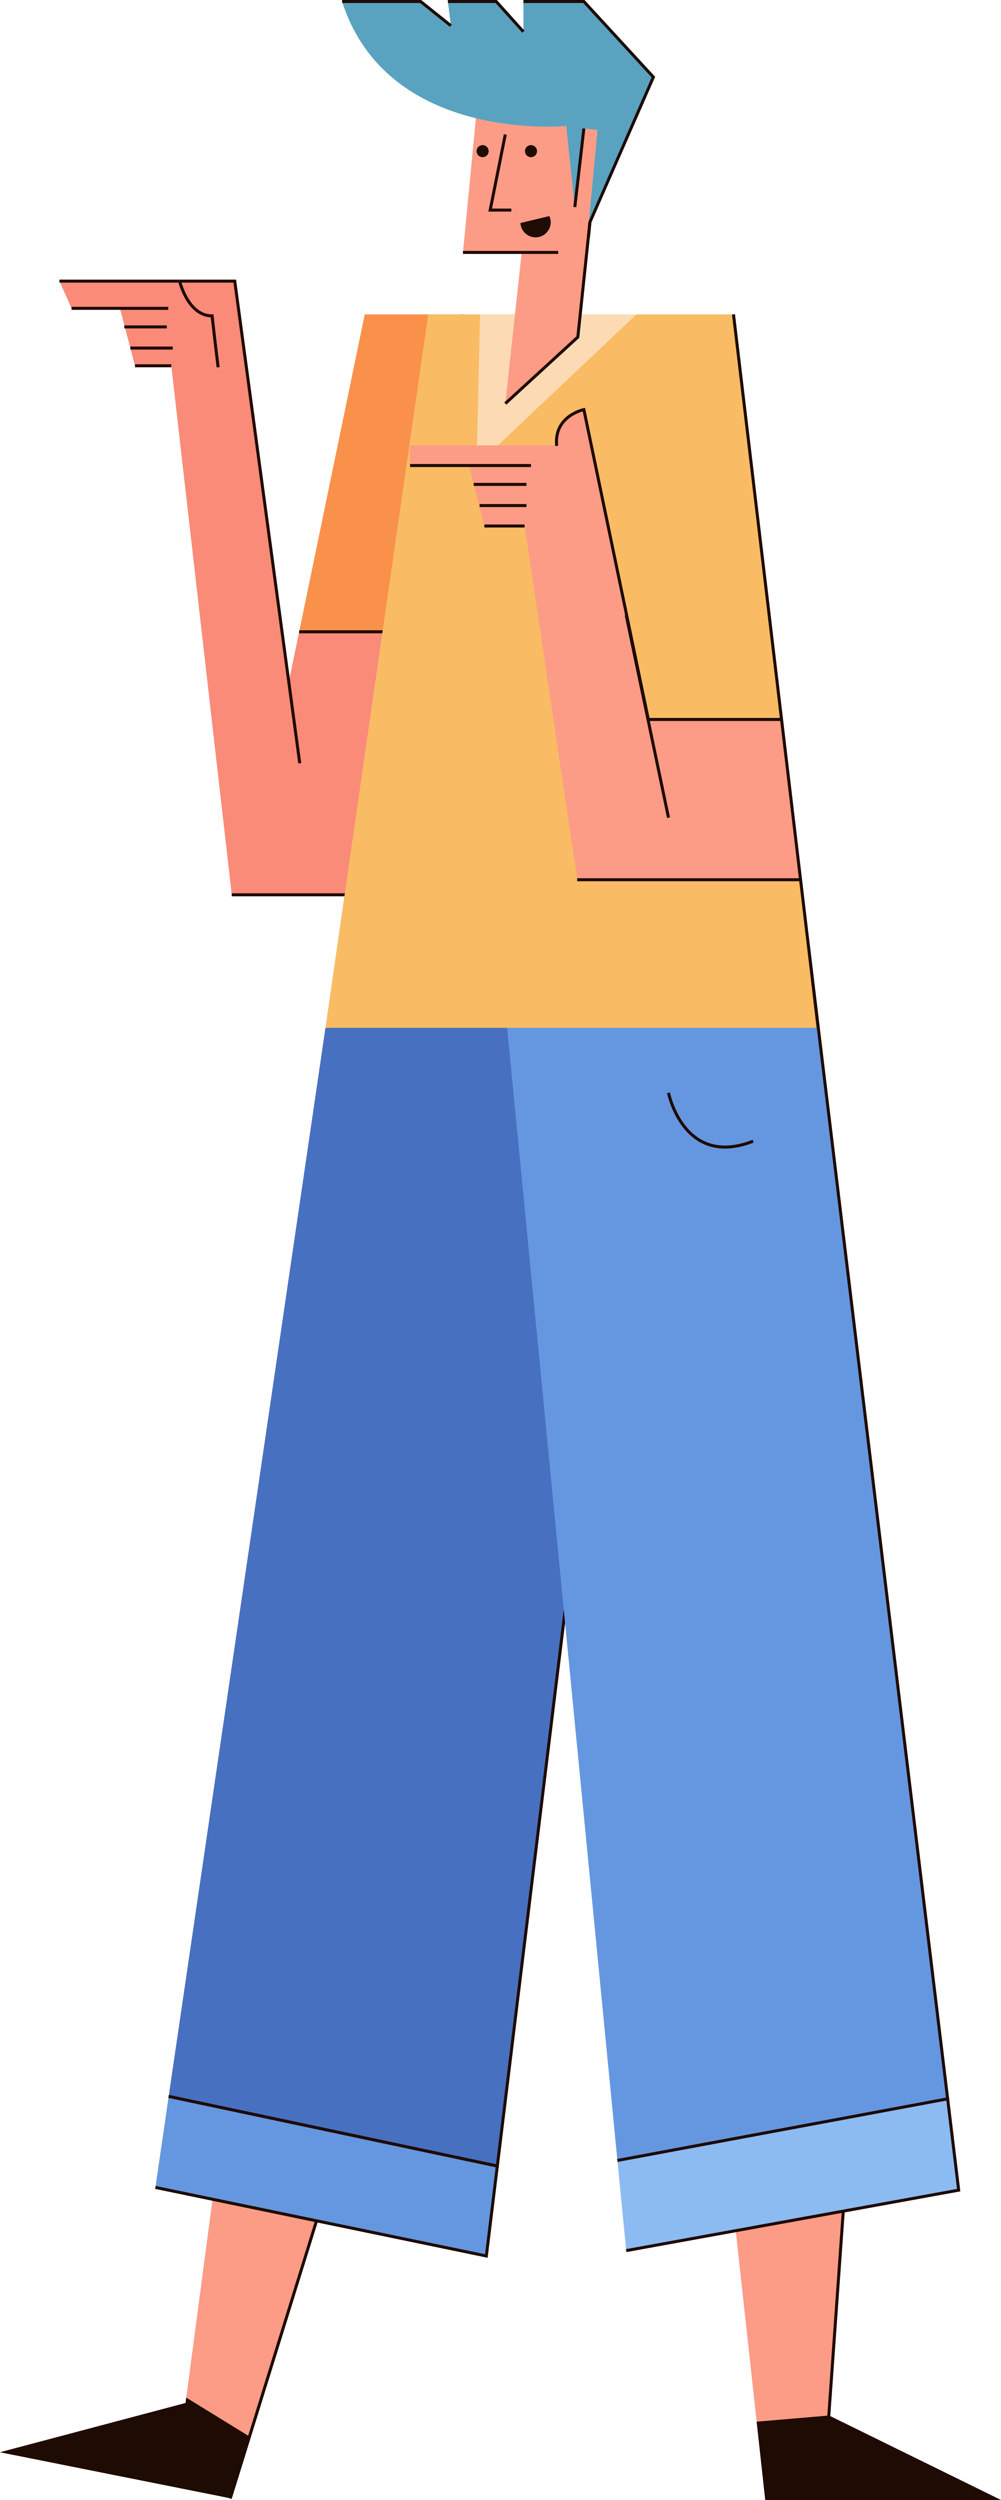 <svg viewBox="0 0 331.17 827" xmlns="http://www.w3.org/2000/svg"><path d="m95.67 225-18-132h-58l4 9h16l5 19h12l20 175h45l14.27-87h-36.97z" fill="#f98b78"/><g fill="none" stroke="#1e0b04" stroke-miterlimit="10"><path d="m44.67 121h12"/><path d="m23.67 102h32"/><path d="m99.17 252.5-21.5-159.5h-58"/><path d="m76.67 296h45"/></g><path d="m119.67 686-43.18 140.48-76.49-15.28 61.38-16.29 18.29-137.91z" fill="#fc9c86"/><path d="m120.67 104-21.7 105h36.97l17.23-105z" fill="#f9914b"/><path d="m98.97 209h36.97l17.23-105" fill="none" stroke="#1e0b04" stroke-miterlimit="10"/><path d="m107.67 340 104.47-13.6-47.61 390.14-108.73-23.05z" fill="#4870c1"/><path d="m212.14 326.4-47.61 390.14-108.73-23.05" fill="none" stroke="#1e0b04" stroke-miterlimit="10"/><path d="m236.67 676.5 16.5 150.5h78l-57-28 9-126z" fill="#fc9c86"/><path d="m51.42 723.6 4.38-30.11 108.73 23.05-3.63 29.74z" fill="#6597e0"/><path d="m55.8 693.49 108.73 23.05-3.63 29.74-109.48-22.68" fill="none" stroke="#1e0b04" stroke-miterlimit="10"/><path d="m267.45 312.91-101.28 10.59 38.09 391.18 109.26-20.39z" fill="#6597e0"/><path d="m313.52 694.29-46.07-381.38" fill="none" stroke="#1e0b04" stroke-miterlimit="10"/><path d="m317.17 724.5-3.65-30.21-109.26 20.39 2.91 29.82z" fill="#8cbbf2"/><path d="m207.17 744.5 110-20-3.65-30.21-109.26 20.39" fill="none" stroke="#1e0b04" stroke-miterlimit="10"/><path d="m210.54 104h-28.87-22.84l-2.16 53z" fill="#fcdbb4"/><path d="m242.67 104h-32.13l-52.87 50 1.16-50h-17.16l-34 236h163z" fill="#f9bc64"/><path d="m192.67 135s-8 1.67-9 12.33h-48v6.67h19.45l5.12 20h13.31l17.45 117h73.9l-6.72-53h-43.68z" fill="#fc9c86"/><g fill="none" stroke="#1e0b04" stroke-miterlimit="10"><path d="m175.67 154h-40"/><path d="m173.55 174h-13.31"/><path d="m270.67 340-28-236"/></g><path d="m199.17 31.5-8 80-24 22 9-83z" fill="#fc9c86"/><path d="m194.17 83.5h-41l5-52h41z" fill="#fc9c86"/><path d="m195.17 73.5-4 38-24 22" fill="none" stroke="#1e0b04" stroke-miterlimit="10"/><path d="m184.67 83.5h-31.5" fill="none" stroke="#1e0b04" stroke-miterlimit="10"/><path d="m216.17 25.5-21.5 49.5 3-32-4.5-.5-3 26-2.84-26.83s-59.16 5.83-74.16-41.17h26l10 8-1-8h16l9 10v-10h20z" fill="#59a3c1"/><g stroke="#1e0b04" stroke-miterlimit="10"><g fill="none"><path d="m264.67 291.02h-73.72"/><path d="m258.13 238h-43.63l-21.33-102.5s-10 2-9 12"/><path d="m193.17 42.5-3 26"/><path d="m173.17.5h20l23 25-21 48-.5 5.07"/><path d="m148.17.5h16l9 10"/><path d="m113.17.5h26l10 8"/><path d="m167.17 44.5-5 25h7"/></g><g fill="#1e0b04"><path d="m172.8 74.56a4.51 4.51 0 1 0 8.77-2.11 2.91 2.91 0 0 0 -.12-.39l-8.72 2.1c.02.13.04.27.07.4z"/><circle cx="175.67" cy="50" r="1.5"/><circle cx="159.67" cy="50" r="1.5"/></g><g fill="none"><path d="m156.71 160.24h17.46"/><path d="m158.67 167.24h15.5"/><path d="m207.17 203.5 14 67"/><path d="m59.42 93s2.75 11.5 10.75 11.5c1 9 2 17 2 17"/><path d="m43.12 115.14h14.05"/><path d="m41.12 108.14h14.05"/><path d="m221.17 361.5s5 25 28 16"/></g></g><path d="m250.33 801.09 2.84 25.91h78l-56.89-27.95z" fill="#1e0b04"/><path d="m61.62 793.12-.24 1.79-61.38 16.29 76.49 15.28 6.26-20.35z" fill="#1e0b04"/><g fill="none" stroke="#1e0b04" stroke-miterlimit="10"><path d="m278.99 731.44-4.82 68.06"/><path d="m104.72 734.64-28.55 91.86"/></g></svg>